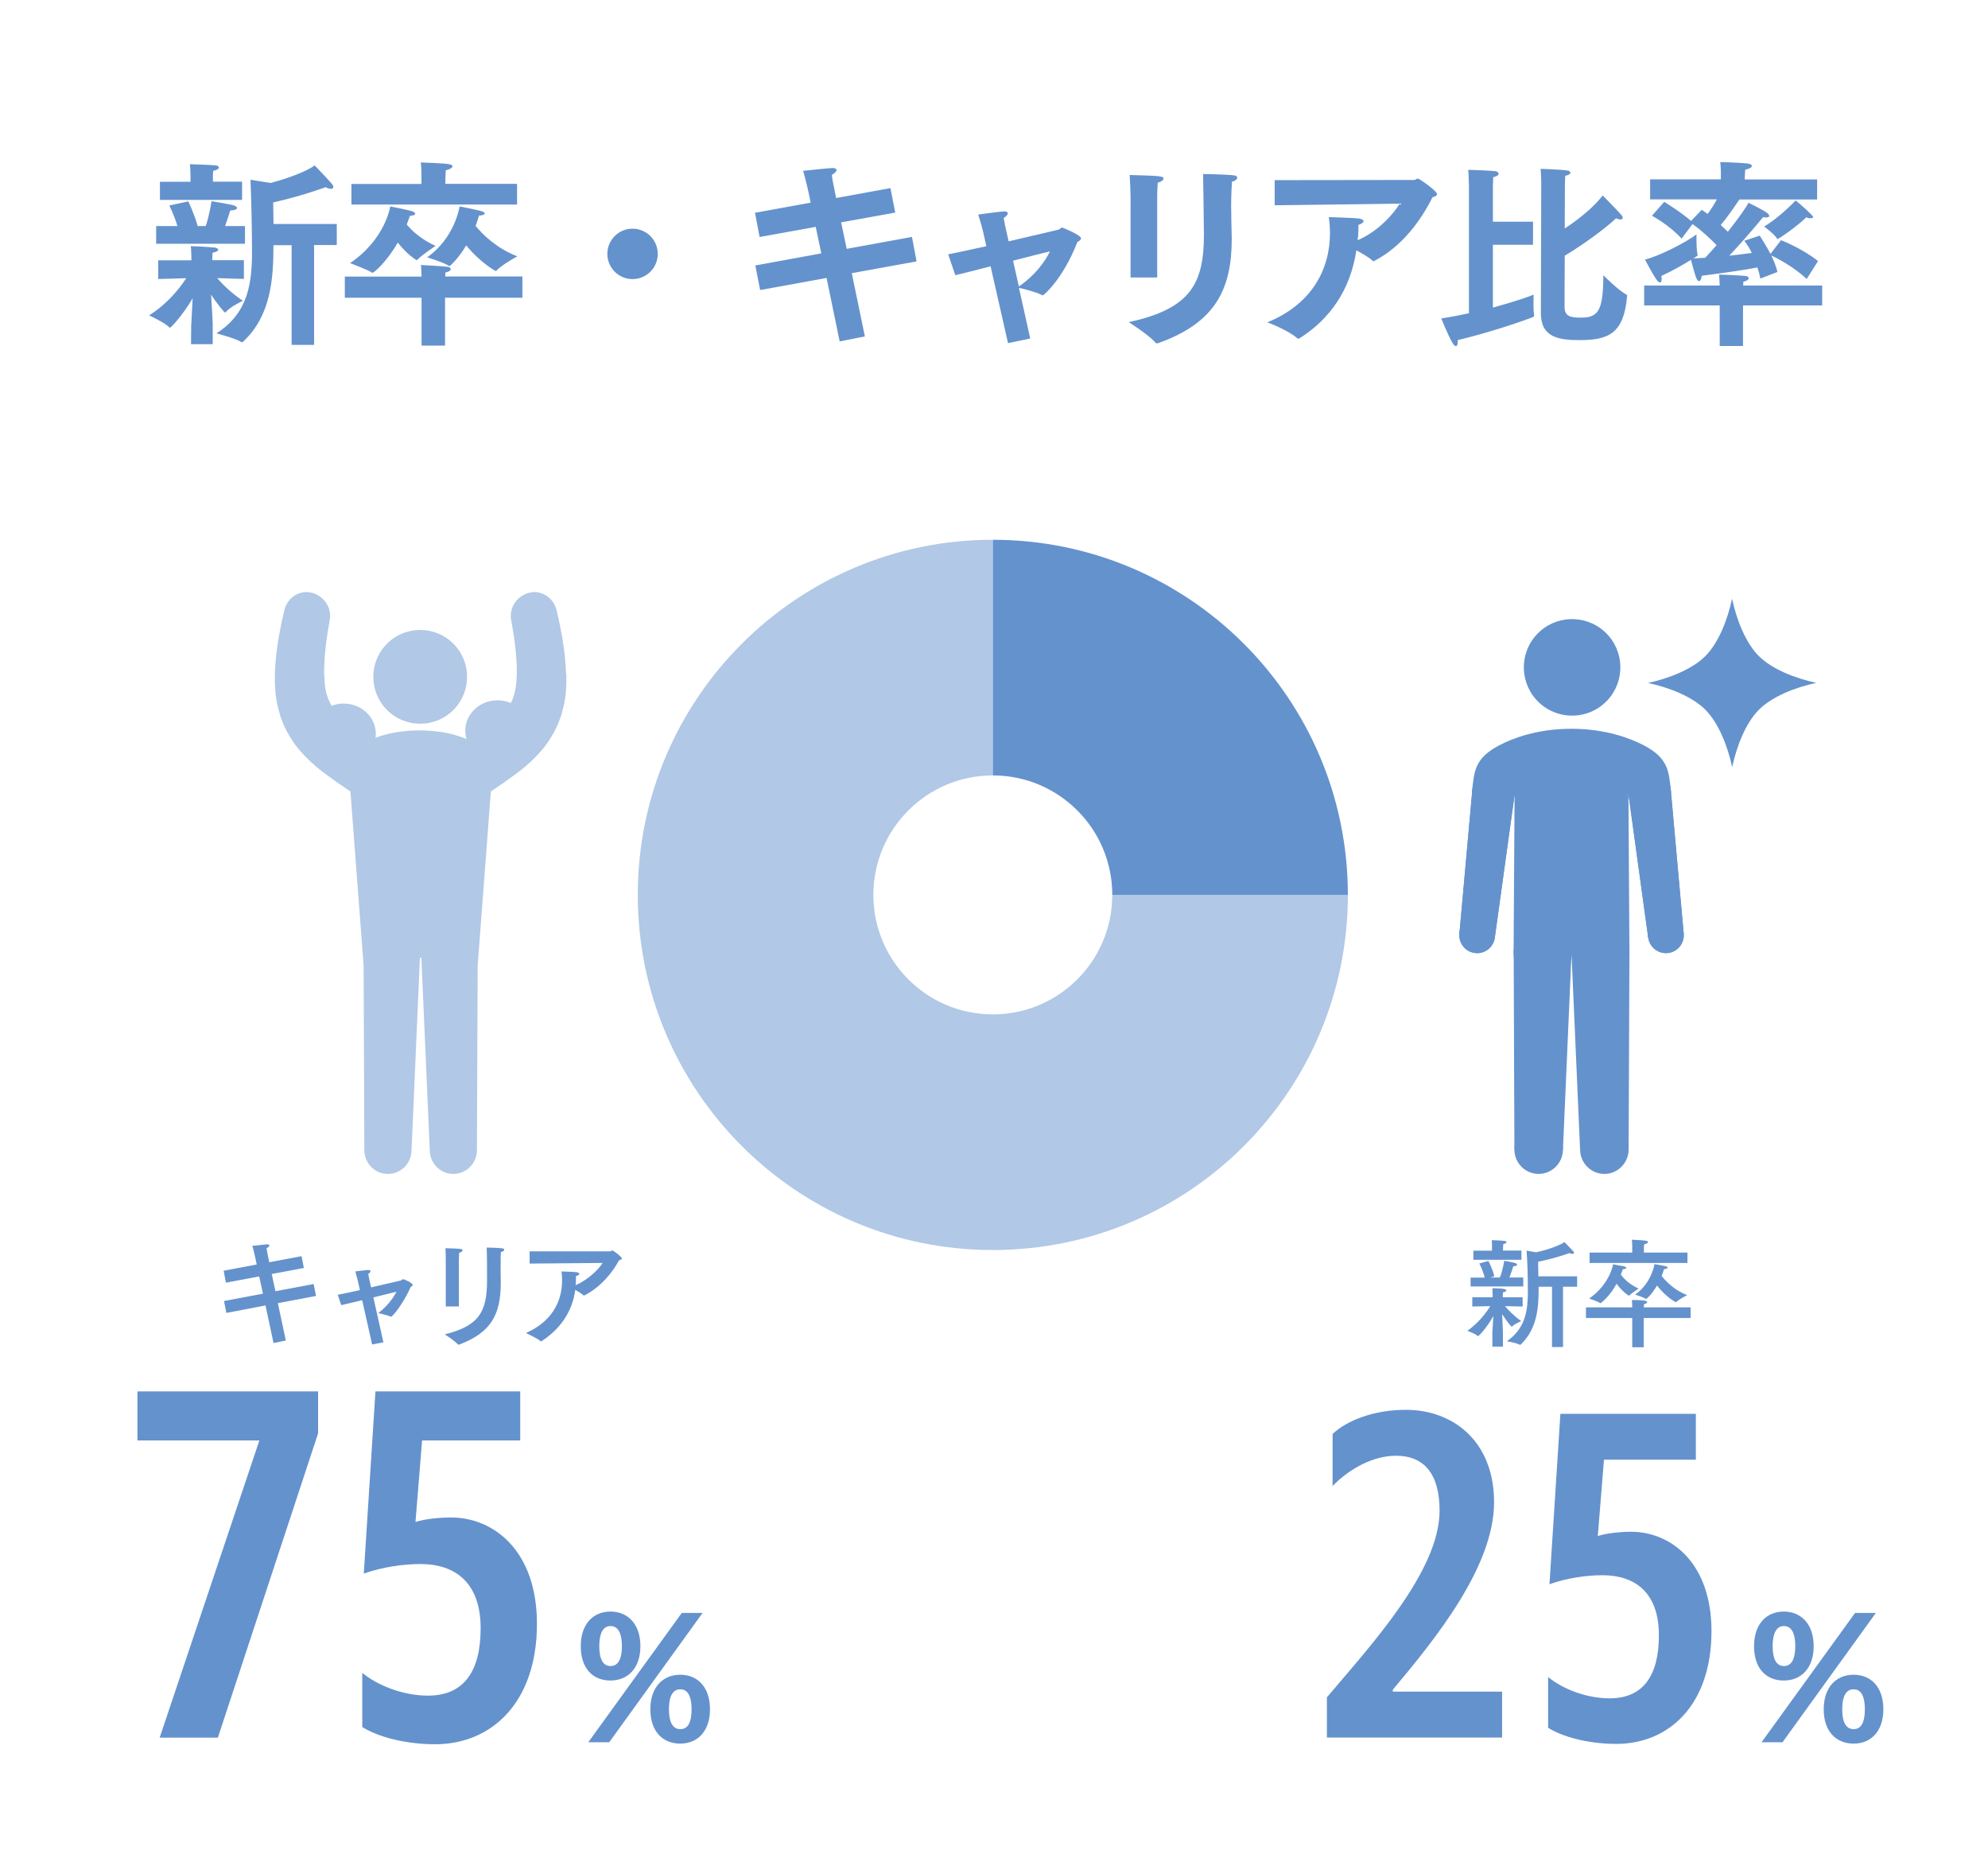 <svg viewBox="0 0 220 206" xmlns="http://www.w3.org/2000/svg"><path d="m0 0h220v206h-220z" fill="#fff"/><g fill="#6492cd"><path d="m146.84 187.79c4.77-5.66 12.47-13.94 12.47-20.65 0-4.09-1.73-6.08-4.82-6.08-2.46 0-5.08 1.36-7.02 3.35v-5.76c1.57-1.47 4.51-2.67 8.12-2.67 5.24 0 9.75 3.51 9.75 10.22 0 7.13-6.5 15.14-11.21 20.75v.21h12.1v5.08h-19.39z"/><path d="m171.32 191.15v-5.61c1.52 1.26 4.14 2.36 6.81 2.36 3.67 0 5.45-2.46 5.45-6.97 0-4.77-2.67-6.65-6.24-6.65-1.78 0-3.98.31-5.87 1l1.21-18.86h14.99v5.08h-10.17l-.68 8.44c.94-.31 2.52-.47 3.67-.47 4.45 0 8.91 3.46 8.91 11 0 8.17-4.72 12.47-10.53 12.47-3.14 0-5.97-.79-7.55-1.78z"/><path d="m194.11 182.13c0-2.45 1.37-3.83 3.29-3.83s3.31 1.39 3.31 3.83-1.39 3.8-3.31 3.8-3.29-1.3-3.29-3.8zm11.18-3.68h2.3l-10.33 14.31h-2.32zm-6.62 3.68c0-1.78-.63-2.23-1.26-2.23-.59 0-1.24.43-1.24 2.23s.65 2.2 1.24 2.2 1.26-.38 1.26-2.2zm3.15 6.98c0-2.45 1.39-3.82 3.31-3.82s3.29 1.37 3.29 3.82-1.39 3.8-3.29 3.8-3.31-1.3-3.31-3.8zm4.55 0c0-1.78-.63-2.21-1.24-2.21s-1.26.41-1.26 2.21.65 2.2 1.26 2.2 1.24-.38 1.24-2.2z"/><path d="m28.71 159.37h-13.5v-5.43h19.99v4.65l-11.09 33.66h-6.44l11.03-32.87z"/><path d="m40.09 191.07v-5.99c1.62 1.34 4.42 2.52 7.28 2.52 3.92 0 5.82-2.63 5.82-7.45 0-5.1-2.86-7.11-6.66-7.11-1.9 0-4.26.34-6.27 1.06l1.29-20.16h16.02v5.43h-10.86l-.73 9.02c1.01-.34 2.69-.5 3.92-.5 4.76 0 9.52 3.7 9.52 11.76 0 8.74-5.04 13.33-11.26 13.33-3.36 0-6.38-.84-8.06-1.9z"/><path d="m64.27 182.13c0-2.45 1.37-3.83 3.29-3.83s3.31 1.39 3.31 3.83-1.39 3.8-3.31 3.8-3.29-1.3-3.29-3.8zm11.18-3.68h2.3l-10.33 14.31h-2.32zm-6.63 3.68c0-1.78-.63-2.23-1.26-2.23-.59 0-1.24.43-1.24 2.23s.65 2.2 1.24 2.2 1.26-.38 1.26-2.2zm3.15 6.98c0-2.45 1.39-3.82 3.31-3.82s3.29 1.37 3.29 3.82-1.39 3.8-3.29 3.8-3.31-1.3-3.31-3.8zm4.56 0c0-1.78-.63-2.21-1.24-2.21s-1.26.41-1.26 2.21.65 2.2 1.26 2.2 1.24-.38 1.24-2.2z"/><path d="m168.49 144.55s-1.09-.03-1.94-.04c.34.41.94 1.04 1.8 1.66 0 0-.75.3-1 .58-.01.01-.04.03-.05.03-.07 0-.52-.54-1.07-1.39.04.72.09 1.81.09 2.04v1.56h-1.17v-1.56c.01-.25.07-1.13.11-1.82-.84 1.48-1.64 2.22-1.7 2.22-.01 0-.04-.01-.05-.03-.22-.24-1.13-.56-1.13-.56 1.26-.88 2.11-2.03 2.54-2.73-.84.01-1.99.04-1.99.04v-1.02h2.25v-.25s-.01-.68-.03-.75c.5 0 1.55.01 1.55.24 0 .08-.1.17-.38.21-.01.03-.01.41-.01.41v.14h2.19v1.02zm.08-2.22h-5.83v-.98h1.56c-.17-.77-.59-1.56-.59-1.56l1-.28s.49.93.66 1.7l-.45.13h1.06c.34-.83.48-1.85.48-1.85s1.01.17 1.25.26c.1.04.18.12.18.18 0 .08-.1.16-.38.16h-.04c-.07.22-.25.8-.43 1.25h1.53v.98zm-.2-2.95h-5.32v-1.01h2.06v-.62c0-.14 0-.37-.03-.54.18 0 1.13.04 1.42.08.13.01.21.08.21.14 0 .08-.1.17-.35.21-.01.12-.03.37-.03.37v.35h2.04v1.01zm6.16 2.98h-1.56v6.67h-1.22v-6.67h-1.48v.25c0 2.12-.18 4.42-1.98 6.15-.03.01-.04.03-.07.03-.01 0-.03 0-.04-.01-.33-.2-1.42-.39-1.42-.39 2.11-1.47 2.32-3.5 2.32-5.57 0-.39-.01-.77-.01-1.15-.01-1.53-.13-3.3-.13-3.3l1.05.18c1.46-.3 2.82-.87 3.13-1.13 0 0 .76.76.98 1.01.05.07.08.13.08.18 0 .07-.05.12-.17.12-.08 0-.2-.03-.33-.09 0 0-1.51.56-3.47.96.01.47.03 1.05.03 1.61h4.29v1.17z"/><path d="m187.09 145.82h-5.19v3.24h-1.27v-3.24h-5.12v-1.18h5.12c0-.16-.01-.56-.04-.81 1.68 0 1.69.16 1.69.24s-.11.17-.35.22c-.01.1-.01.25-.03.35h5.19zm-7.72-4.81c.31.45.92 1.07 1.97 1.56 0 0-.81.5-1.01.75-.01.01-.03.03-.04.03-.12 0-.89-.6-1.39-1.32-.39.71-.96 1.51-1.72 2.12-.03.01-.04.03-.07.03-.01 0-.03 0-.04-.01-.2-.17-1.21-.5-1.21-.5 2.32-1.61 2.65-3.79 2.65-3.79s.97.18 1.17.22c.18.04.29.1.29.18 0 .07-.12.13-.38.14 0 0-.07.24-.22.59zm7.38-1.28h-10.84v-1.15h4.72v-.76s-.01-.42-.04-.66c1.74.08 1.78.13 1.78.26 0 .09-.14.2-.42.25-.01.13-.03.26-.03.37v.54h4.82v1.15zm-2.86 1.45c.5.62 1.44 1.59 2.82 2.11 0 0-.92.46-1.21.77-.01.01-.03.01-.05.01-.01 0-1.04-.51-2.08-1.84-.68 1.15-1.19 1.48-1.21 1.48-.01 0-.03 0-.04-.01-.28-.2-1.17-.46-1.17-.46 1.85-1.32 2.14-3.38 2.14-3.38s.87.14 1.19.22c.17.04.26.1.26.17 0 .08-.13.16-.39.16 0 0-.08.31-.26.76z"/><path d="m33.61 140.29-3.54.66.41 1.91 4.23-.8.26 1.32-4.22.8.88 4.13-1.36.28-.89-4.16-4.33.83-.26-1.32 4.31-.81-.42-1.91-3.68.69-.25-1.32 3.66-.69-.18-.84s-.14-.68-.31-1.22c1.53-.17 1.57-.17 1.61-.17.18 0 .28.05.28.13 0 .09-.12.21-.31.3.03.26.13.76.13.76l.17.79 3.57-.67.26 1.32z"/><path d="m41.08 142.43c1.7-.39 3.26-.75 3.29-.76.05-.01.09-.07.14-.1.03-.03.07-.04.1-.04.13 0 1.06.42 1.06.63 0 .09-.1.17-.22.22-.83 1.9-2.02 3.29-2.16 3.29-.03 0-.04 0-.07-.01-.41-.18-1.3-.37-1.36-.38.89-.68 1.55-1.48 2.02-2.37-.59.14-1.55.38-2.56.63l1.11 4.97-1.25.24-1.1-4.9c-.93.22-1.78.43-2.32.55l-.38-1.15c.56-.1 1.47-.3 2.45-.52l-.25-1.1s-.13-.54-.26-.96c0 0 1-.13 1.34-.16h.09c.18 0 .25.05.25.13 0 .09-.1.21-.25.3.04.25.12.63.12.63l.2.88z"/><path d="m55.41 139.45c0 .22-.01.58-.01.93s.01.72.01 1c0 .18.01.35.01.52 0 3.57-1.09 5.53-4.6 6.86-.03.01-.05.01-.07.01-.04 0-.07-.01-.09-.04-.34-.39-1.44-1.1-1.44-1.1 3.79-.94 4.68-2.49 4.68-5.99v-.24c0-.48 0-2.42-.04-3.37 0 0 1.17.01 1.7.08.17.01.24.08.24.16 0 .1-.13.22-.37.26-.03.33-.03.66-.03.92zm-4.62 5.09h-1.46v-4.97c0-.38 0-1.01-.04-1.47 1.77.05 1.9.07 1.9.24 0 .09-.14.22-.38.26-.03.37-.03 1.02-.03 1.02v4.92z"/><path d="m58.61 139.79v-1.34h8.9c.09-.01.16-.1.26-.1.12 0 1.05.72 1.05.88 0 .09-.12.16-.31.2-.73 1.38-2.07 2.99-3.83 3.89-.01.01-.04.01-.05.01-.03 0-.07-.01-.08-.03-.18-.18-.56-.41-.89-.59-.33 2.48-1.74 4.39-3.71 5.66-.03.01-.05.03-.08.03s-.04 0-.07-.03c-.31-.29-1.6-.89-1.6-.89 2.8-1.22 4-3.41 4-5.79 0-.34-.01-.68-.07-1.02 0 0 1.4.04 1.65.08.24.04.33.1.33.18 0 .09-.14.2-.37.25 0 .31 0 .6-.03.88v.13c1.27-.55 2.5-1.68 2.98-2.46l-8.09.07z"/><path d="m21.17 35.88c0-.2.09-1.63.15-2.88-.9 1.58-2.35 3.26-2.53 3.26-.02 0-.04-.02-.09-.07-.4-.46-2.2-1.3-2.2-1.3 1.91-1.19 3.3-2.86 4.11-4.11-1.39.04-3.1.09-3.1.09v-2.07h3.67v-.31s-.02-1.03-.07-1.25c.55 0 1.89.07 2.62.15.26.02.42.13.42.24 0 .13-.2.26-.62.33-.02.11-.04.7-.04.7v.13h3.5v2.07s-1.61-.04-2.95-.09c.62.73 1.61 1.69 2.84 2.51 0 0-1.39.64-1.85 1.21-.04.04-.09.09-.11.09-.11 0-.97-1.08-1.56-1.98.09 1.34.18 3.08.18 3.28v2.2h-2.4l.02-2.2zm-3.89-10.87h2.35c-.33-1.19-.9-2.27-.9-2.27l2.11-.46s.7 1.47 1.03 2.73h.9c.42-1.25.64-2.75.64-2.75s2.05.33 2.51.48c.18.07.31.18.31.26 0 .15-.2.26-.75.29-.11.35-.33 1.06-.57 1.72h2.2v1.96h-9.83zm.43-4.9h3.37v-.66s0-.75-.07-1.28c.15 0 2.38.07 2.86.13.24.02.35.13.35.24 0 .13-.2.29-.62.35-.04.22-.04.68-.04.68v.53h3.23v2.02h-9.09v-2.02zm14.55 7.02h-2c0 3.67-.26 7.79-3.34 10.65-.04.04-.09.09-.13.09s-.07-.02-.11-.04c-.55-.37-2.73-.95-2.73-.95 3.59-2.27 3.94-5.7 3.94-9.13 0-.68-.02-1.36-.02-2.05-.02-2.6-.15-5.81-.15-5.81l2.22.35c2.31-.59 4.31-1.47 4.88-1.94 0 0 1.47 1.52 1.89 2.02.11.13.18.26.18.37 0 .13-.09.2-.26.2-.15 0-.35-.04-.59-.18 0 0-2.75 1.01-5.81 1.69.02.73.02 1.56.04 2.38h7v2.33h-2.51v11.05h-2.49v-11.05z"/><path d="m38.16 30.6h8.49c-.02-.37-.02-.95-.07-1.28.15 0 2.44.13 2.93.2.24.02.37.13.37.26s-.18.29-.59.37c0 .11-.02.29-.02.44h8.54v2.35h-8.56v5.3h-2.6v-5.3h-8.49v-2.35zm5.02-7.76s1.91.37 2.35.51c.26.07.42.2.42.29 0 .11-.18.22-.59.24 0 0-.11.37-.35.95.57.7 1.56 1.63 3.19 2.38 0 0-1.61 1.06-1.98 1.5-.04.04-.07.07-.11.07s-1.06-.62-2.09-1.94c-1.28 2.22-2.66 3.34-2.79 3.34-.04 0-.07-.02-.11-.04-.33-.26-2.38-1.03-2.38-1.03 3.92-2.66 4.44-6.25 4.44-6.25zm-4.29-2.49h7.75v-1.32s-.02-.68-.07-1.06c2.99.13 3.5.15 3.5.44 0 .15-.29.33-.73.42-.02.18-.04.44-.04.59l-.02.92h7.94v2.29h-18.33v-2.29zm10.84 9.09s-.07-.02-.13-.07c-.55-.35-2.33-.9-2.33-.9 3.1-2.18 3.59-5.63 3.59-5.63s1.63.31 2.38.51c.26.07.4.18.4.26 0 .13-.2.22-.64.24 0 0-.11.46-.37 1.14.84 1.03 2.38 2.51 4.62 3.37 0 0-1.74.95-2.29 1.56-.02.04-.07.07-.09.07 0 0-1.58-.79-3.28-2.84-.73 1.28-1.76 2.29-1.85 2.29z"/><path d="m70 25.3c1.54 0 2.79 1.25 2.79 2.79s-1.25 2.79-2.79 2.79-2.79-1.25-2.79-2.79 1.25-2.79 2.79-2.79z"/><path d="m83.59 29.37 7.3-1.34-.62-2.93-6.21 1.12-.51-2.68 6.16-1.12-.24-1.17s-.26-1.17-.59-2.35c2.46-.26 3.06-.31 3.23-.31.33 0 .46.09.46.22 0 .15-.18.35-.51.53.02.4.18 1.12.18 1.12l.29 1.45 6.01-1.1.53 2.71-5.99 1.08.62 2.93 7.22-1.32.51 2.71-7.17 1.3 1.45 7-2.79.55-1.45-7.02-7.35 1.34-.53-2.71z"/><path d="m109.64 29.46c-1.56.4-2.99.77-3.92.99l-.79-2.31c.99-.2 2.55-.53 4.22-.9l-.37-1.67s-.22-.9-.53-1.83c0 0 2.18-.31 2.82-.35h.09c.24 0 .37.09.37.22s-.18.33-.46.51c.07.4.18.95.18.95l.37 1.63c2.9-.68 5.52-1.28 5.54-1.3.15-.04.2-.22.4-.22.02 0 2.07.81 2.07 1.19 0 .15-.2.31-.4.4-1.65 4.22-3.76 5.9-3.81 5.9-.02 0-.07 0-.09-.02-.64-.33-2.07-.7-2.57-.81l1.25 5.61-2.46.51-1.92-8.47zm3.1 2.24c1.72-1.17 2.84-2.64 3.46-3.89-1.01.24-2.51.62-4.09 1.03l.64 2.86z"/><path d="m136.25 23.1c0 .79.02 1.65.04 2.4 0 .31.02.62.02.92 0 5.59-1.83 9.31-8.16 11.55-.04.02-.09.02-.11.02-.09 0-.13-.04-.2-.11-.75-.86-2.93-2.24-2.93-2.24 6.82-1.47 8.32-4.25 8.32-9.66 0-.31-.07-6.23-.09-6.73 0 0 2.49.04 3.41.15.26.02.37.13.37.26 0 .15-.22.37-.59.44-.02.37-.09 1.54-.09 2.99zm-11.13-.48s0-1.83-.11-3.26c3.63.09 3.74.15 3.74.4 0 .15-.2.35-.62.44-.07.59-.07 1.65-.07 1.65v8.85h-2.95v-8.08z"/><path d="m141.05 19.93 15.45-.02c.15 0 .26-.15.42-.15.13 0 2.11 1.36 2.11 1.72 0 .13-.15.26-.51.35-1.14 2.33-3.26 5.39-6.4 7.02-.04.04-.09.04-.13.04s-.09-.02-.13-.07c-.37-.35-1.1-.77-1.76-1.12-.66 4.38-2.93 7.61-6.29 9.73-.07.02-.09.04-.13.04-.07 0-.11-.02-.15-.07-.99-.88-3.28-1.74-3.28-1.74 4.95-2.02 6.93-5.88 6.93-9.88 0-.57-.04-1.17-.13-1.76 0 0 2.9.09 3.32.15.37.07.53.18.53.29 0 .15-.22.31-.57.42 0 .53 0 1.01-.07 1.52l-.02.18c2.38-1.03 4.03-3.01 4.66-4.05l-13.84.18v-2.77z"/><path d="m162.55 20.35s-.02-1.17-.07-1.56c.46 0 2.55.09 2.99.15.22.02.37.15.37.29s-.18.29-.59.37c0 .2-.04.66-.04 1.01v3.92h4.44v2.55h-4.44v6.95c2.18-.59 3.94-1.19 4.51-1.43 0 0-.02.48-.02 1.03 0 .44.02.95.07 1.23v.07c0 .09-.04.11-.13.15-1.14.46-4.84 1.72-8.32 2.55v.18c0 .31-.07.48-.22.48-.09 0-.22-.11-.35-.33-.59-1.03-1.25-2.73-1.25-2.73 1.01-.15 2.05-.35 3.06-.57v-14.32zm8.01-.22s-.02-.92-.07-1.45c.18 0 2.2.07 2.93.18.22.02.37.13.37.24 0 .13-.15.26-.57.35-.02.33-.04.57-.04.97l-.02 4.86c1.67-1.1 3.26-2.42 4.2-3.65 0 0 1.54 1.54 2.07 2.16.09.11.15.22.15.31 0 .11-.09.18-.26.18-.11 0-.29-.04-.48-.13-1.12 1.06-3.48 2.82-5.68 4.14-.02 2.99-.02 5.72-.02 5.79.07.88.59 1.06 1.78 1.06 1.85 0 2.51-.59 2.51-4.69 0 0 1.63 1.65 2.53 2.13.09.04.11.09.11.15 0 .04-.02.09-.02.13-.37 4.05-2.07 4.77-5.24 4.77-2.29 0-4.29-.29-4.29-2.97l.04-14.52z"/><path d="m181.95 31.59h8.36c-.02-.4-.04-.92-.07-1.21.13 0 2.44.09 2.93.15.22.02.35.13.35.24 0 .15-.18.31-.59.4-.02.11-.02.26-.02.42h8.74v2.2h-8.76v4.49h-2.58v-4.49h-8.36zm6.76-3.08c.42-.44.84-.9 1.25-1.39-.55-.57-1.54-1.54-2.66-2.33l-1.21 1.61c-1.34-1.5-3.28-2.53-3.28-2.53l1.36-1.54s1.74 1.06 2.97 2.11l1.19-1.23c.22.15.42.31.64.46.4-.53.75-1.1 1.03-1.61h-7.39v-2.22h7.83v-.92s-.02-.64-.07-.99c.53 0 2.35.09 2.95.15.37.04.55.15.55.29s-.26.31-.73.4c-.02.13-.04.42-.04.55l-.02.53h8.01v2.22h-8.6c-.4.59-1.3 1.94-2.07 2.82.31.29.57.53.79.75 1.12-1.41 2.02-2.68 2.29-3.21 1.43.73 2.29 1.14 2.29 1.45 0 .11-.11.18-.33.18-.09 0-.22-.02-.35-.04-.55.68-2.16 2.6-3.74 4.27 1.01-.11 1.89-.22 2.49-.31-.24-.51-.53-.97-.84-1.34l1.72-.57c.37.57.81 1.3 1.19 2.02l1.17-1.52s2.31.9 4.09 2.31l-1.25 1.98c-1.61-1.47-3.37-2.33-3.92-2.6.29.64.55 1.25.68 1.83l-1.89.73c-.07-.37-.18-.79-.33-1.23-1.21.24-3.78.62-6.16.92-.02.31-.15.59-.31.59-.26 0-.44-.7-.88-2.35-.9.55-1.96 1.17-3.28 1.78.02.13.04.24.04.35 0 .24-.09.37-.2.37-.09 0-.24-.11-.37-.31-.4-.55-1.28-2.22-1.28-2.22 1.63-.4 4.64-1.96 5.7-2.79v.51c0 .53.02 1.32.11 1.69.02.04.02.07.02.09 0 .07-.04.11-.13.15l-.35.22 1.32-.07zm11.94-4.51c0 .11-.13.15-.29.15-.13 0-.31-.02-.46-.11-1.23 1.17-3.08 2.4-3.17 2.4-.02 0-.04 0-.07-.04-.31-.51-1.43-1.34-1.43-1.34 1.58-.92 3.28-2.66 3.48-2.88.29.2 1.94 1.65 1.94 1.83z"/></g><path d="m109.87 99.01h39.29c0 21.7-17.59 39.29-39.29 39.29s-39.29-17.59-39.29-39.29 17.59-39.29 39.29-39.29z" fill="#b1c8e6"/><path d="m109.87 99.01v-39.29c21.7 0 39.29 17.59 39.29 39.29z" fill="#6492cd"/><circle cx="109.87" cy="99.01" fill="#fff" r="13.22"/><g fill="#b1c8e6"><circle cx="46.51" cy="74.89" r="5.19" transform="matrix(.707 -.707 .707 .707 -39.33 54.82)"/><path d="m62.64 74.54c-.03-.49-.04-.99-.09-1.46-.17-1.92-.52-3.72-.94-5.5-.32-1.48-1.77-2.38-3.13-1.98s-2.18 1.74-1.9 3.06c.3 1.61.53 3.24.59 4.79.03.39.01.76.02 1.14l-.03.54v.27s-.04.25-.04.25c-.02.16-.03.34-.06.49l-.09.44c-.03.15-.09.29-.13.43-.05.14-.08.3-.15.42-.06.13-.12.26-.18.4-.06.13-.15.25-.21.37l-.1.19-.13.17c-.09.11-.16.24-.26.35-.38.45-.86.88-1.41 1.31-.56.43-1.22.85-1.91 1.29-.49.31-1.01.63-1.54.95-1.57-.32-3.14-.43-4.42-.43s-2.85.11-4.42.43c-.53-.33-1.05-.65-1.54-.95-.69-.44-1.35-.86-1.91-1.29-.55-.43-1.04-.86-1.41-1.31-.1-.11-.17-.23-.26-.35l-.13-.17-.1-.19c-.07-.13-.15-.24-.21-.37s-.11-.27-.18-.4-.1-.28-.15-.42c-.04-.14-.11-.29-.13-.43l-.09-.44c-.03-.15-.04-.33-.06-.49l-.03-.25v-.27s-.04-.54-.04-.54c0-.38 0-.75.02-1.14.06-1.55.29-3.17.59-4.79.28-1.32-.54-2.66-1.9-3.06-1.37-.4-2.81.49-3.13 1.98-.42 1.78-.77 3.59-.94 5.5-.05.47-.07.97-.09 1.46v.76.38s.03.4.03.4c.02.27.03.53.06.8l.13.84c.04.28.13.55.2.83.08.27.13.55.24.82.36 1.1.95 2.14 1.62 3.07.69.92 1.48 1.68 2.26 2.36.79.66 1.57 1.21 2.32 1.74.52.36 1.02.7 1.5 1.03l1.46 19.25.08 20.38c-.03 1.45 1.12 2.66 2.56 2.68 1.44.03 2.64-1.13 2.66-2.58l.92-21.13c0-.07 0-.13 0-.19l.09-.02.09.02v.19l.92 21.13c.03 1.45 1.22 2.61 2.66 2.58s2.59-1.23 2.56-2.68l.08-20.38 1.46-19.25c.48-.33.98-.67 1.5-1.03.75-.53 1.53-1.08 2.32-1.74.78-.68 1.57-1.44 2.26-2.36.67-.93 1.26-1.97 1.62-3.07.11-.27.17-.54.24-.82s.15-.54.2-.83l.13-.84c.03-.28.04-.53.06-.8l.02-.4v-.38c0-.25 0-.51 0-.76z"/><ellipse cx="55.05" cy="80.84" rx="3.56" ry="3.36"/><ellipse cx="46.42" cy="84.17" rx="7.43" ry="3.36"/><ellipse cx="38.03" cy="81.2" rx="3.56" ry="3.36"/></g><g fill="#6492cd"><circle cx="173.91" cy="73.85" r="5.34" transform="matrix(.685 -.729 .729 .685 1.01 150.03)"/><path d="m165.43 103.69c-.12 1.09-1.1 1.88-2.19 1.75-1.08-.12-1.86-1.11-1.74-2.2s1.1-1.88 2.19-1.75c1.08.12 1.86 1.11 1.74 2.2z"/><path d="m167.62 87.86c-.15 1.3-1.32 2.24-2.61 2.09s-2.22-1.32-2.07-2.62 1.32-2.24 2.61-2.09 2.22 1.32 2.07 2.62z"/><path d="m165.43 103.69-3.92-.45 1.43-15.91 4.68.53z"/><path d="m186.32 103.24c.12 1.09-.65 2.08-1.74 2.2-1.08.12-2.06-.66-2.19-1.75-.12-1.09.65-2.08 1.74-2.2 1.08-.12 2.06.66 2.19 1.75z"/><path d="m184.89 87.33c.15 1.3-.78 2.48-2.07 2.62-1.29.15-2.46-.79-2.61-2.09s.78-2.48 2.07-2.62c1.29-.15 2.46.79 2.61 2.09z"/><path d="m186.32 103.24-3.93.45-2.18-15.83 4.68-.53z"/><path d="m173.91 105.51 6.41-.13-.11-17.52 4.68-.53c-.21-2.03-.31-3.48-3-4.88-1.45-.75-4.18-1.82-7.98-1.82s-6.53 1.06-7.98 1.82c-2.69 1.4-2.79 2.85-3 4.88l4.68.53-.11 17.52z"/><path d="m165.43 103.69c-.12 1.09-1.1 1.88-2.19 1.75-1.08-.12-1.86-1.11-1.74-2.2s1.1-1.88 2.19-1.75c1.08.12 1.86 1.11 1.74 2.2z"/><path d="m167.62 87.86c-.15 1.3-1.32 2.24-2.61 2.09s-2.22-1.32-2.07-2.62 1.32-2.24 2.61-2.09 2.22 1.32 2.07 2.62z"/><path d="m165.43 103.69-3.92-.45 1.43-15.91 4.68.53z"/><path d="m186.32 103.24c.12 1.09-.65 2.08-1.74 2.2-1.08.12-2.06-.66-2.19-1.75-.12-1.09.65-2.08 1.74-2.2 1.08-.12 2.06.66 2.19 1.75z"/><path d="m184.89 87.33c.15 1.3-.78 2.48-2.07 2.62-1.29.15-2.46-.79-2.61-2.09s.78-2.48 2.07-2.62c1.29-.15 2.46.79 2.61 2.09z"/><path d="m186.32 103.24-3.93.45-2.18-15.83 4.68-.53z"/><path d="m172.96 127.23c-.03 1.49-1.26 2.68-2.74 2.65s-2.66-1.26-2.63-2.76c.03-1.49 1.26-2.68 2.74-2.65s2.66 1.26 2.63 2.76z"/><path d="m173.91 105.51c-.04 1.78-1.5 3.2-3.27 3.16s-3.17-1.51-3.14-3.29c.04-1.78 1.5-3.2 3.27-3.16s3.17 1.51 3.14 3.29z"/><path d="m172.96 127.23-5.37-.11-.08-21.74 6.4.13z"/><path d="m180.23 127.12c.03 1.49-1.15 2.73-2.63 2.76s-2.71-1.16-2.74-2.65 1.15-2.73 2.63-2.76 2.71 1.16 2.74 2.65z"/><path d="m180.32 105.38c.04 1.78-1.37 3.26-3.14 3.29-1.77.04-3.23-1.38-3.27-3.16s1.37-3.26 3.14-3.29c1.77-.04 3.23 1.38 3.27 3.16z"/><path d="m180.23 127.12-5.37.11-.95-21.72 6.41-.13z"/><path d="m194.64 72.59c-1.46-1.47-2.47-4.02-2.96-6.35-.5 2.33-1.5 4.89-2.96 6.35s-4.02 2.47-6.35 2.97c2.33.5 4.89 1.5 6.35 2.96s2.47 4.02 2.97 6.35c.5-2.33 1.5-4.89 2.96-6.35s4.02-2.47 6.35-2.97c-2.33-.5-4.89-1.5-6.35-2.96z"/></g></svg>
